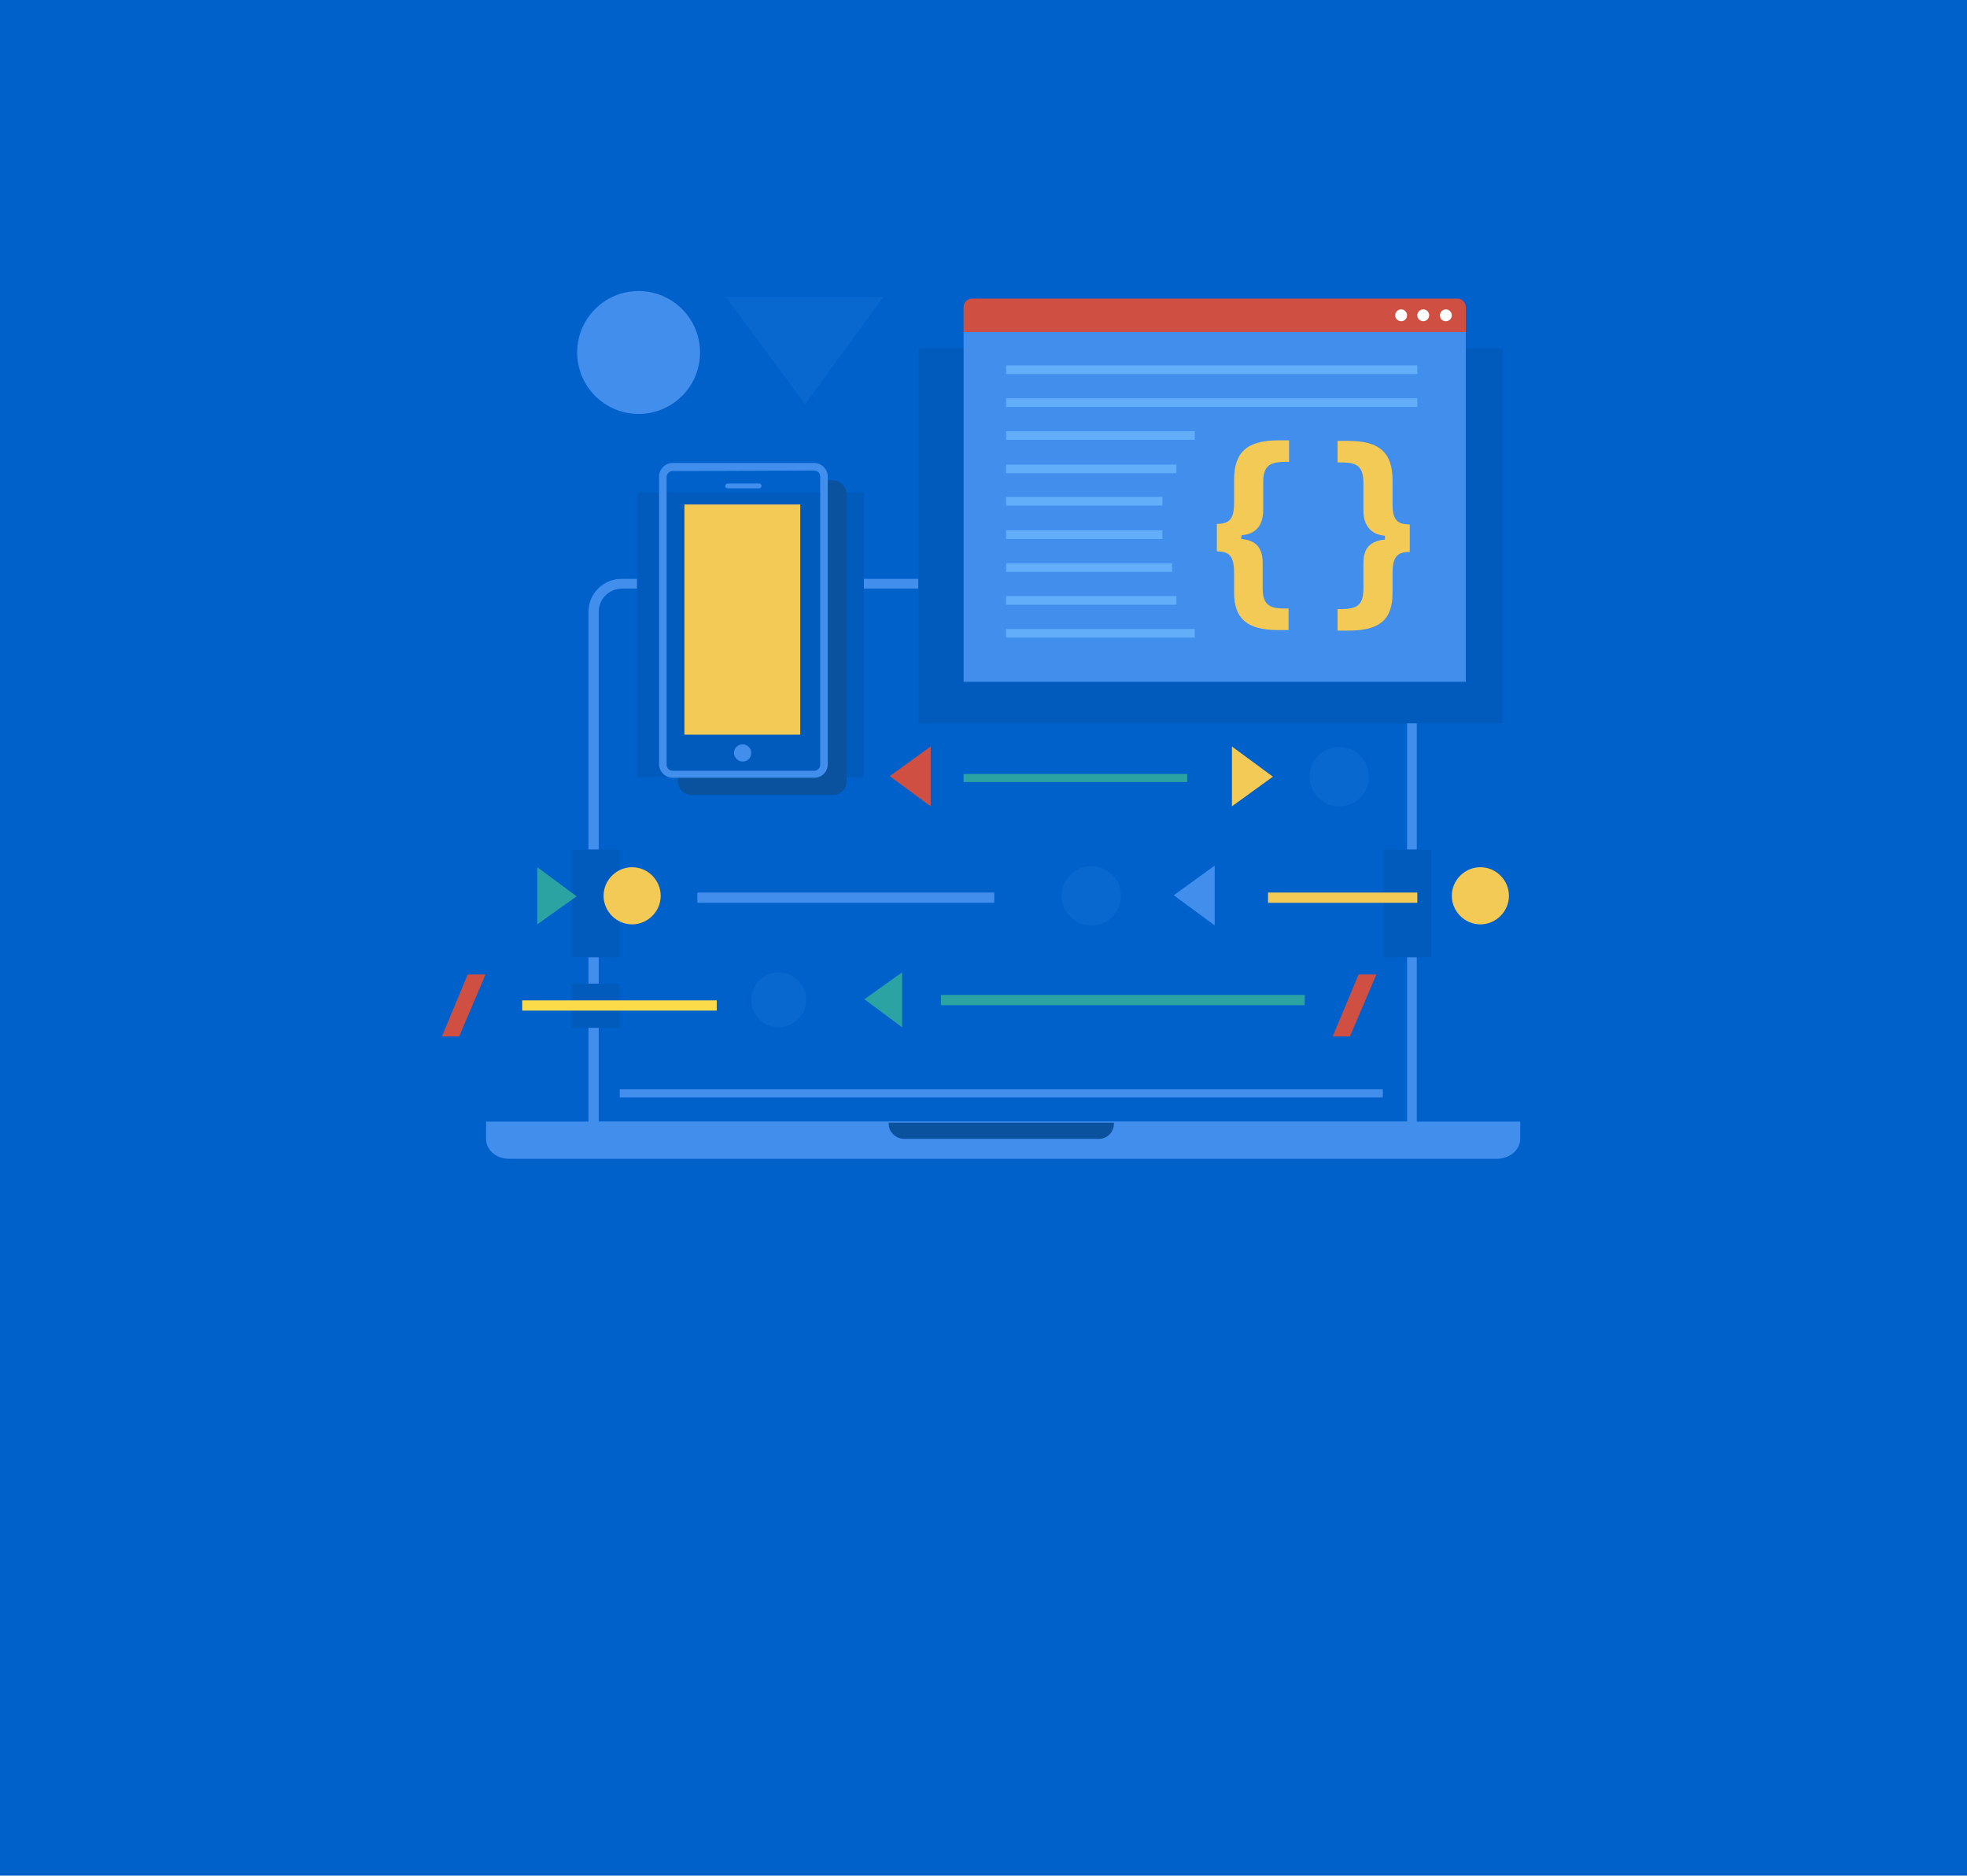 <?xml version="1.0" encoding="UTF-8"?> <!-- Generator: Adobe Illustrator 23.0.6, SVG Export Plug-In . SVG Version: 6.00 Build 0) --> <svg xmlns="http://www.w3.org/2000/svg" xmlns:xlink="http://www.w3.org/1999/xlink" id="Layer_1" x="0px" y="0px" viewBox="0 0 365 348" style="enable-background:new 0 0 365 348;" xml:space="preserve"> <style type="text/css"> .st0{fill:#0061CB;} .st1{opacity:0.15;fill:#418EED;enable-background:new ;} .st2{fill:#418EED;} .st3{fill:#0A519E;} .st4{fill:#D04F43;} .st5{fill:#2CA3A3;} .st6{fill:#F4CA56;} .st7{fill:#1056AD;} .st8{fill:#005BBD;} .st9{fill:#FFFFFF;} .st10{fill:#62AEF9;} .st11{fill:#FBDB4A;} </style> <rect y="0" class="st0" width="365" height="348"></rect> <path class="st1" d="M134.7,55.1h29.2l-14.5,19.9L134.7,55.1z"></path> <path class="st2" d="M118.5,76.8c6.3,0,11.4-5.1,11.4-11.4S124.8,54,118.5,54s-11.4,5.1-11.4,11.4S112.2,76.8,118.5,76.8z"></path> <path class="st2" d="M262.9,210H109.2v-96.5c0-3.4,2.8-6.1,6.1-6.1h141.5c3.4,0,6.1,2.8,6.1,6.1L262.9,210L262.9,210z M111.1,208.1 h150v-94.6c0-2.3-1.9-4.3-4.3-4.3H115.4c-2.3,0-4.3,1.9-4.3,4.3V208.1z"></path> <path class="st2" d="M277.7,215H94.5c-2.4,0-4.3-1.6-4.3-3.7v-3.2h191.9v3.2C282.1,213.4,280.1,215,277.7,215z"></path> <path class="st2" d="M187.3,113.4c0.5,0,1-0.4,1-1s-0.4-1-1-1c-0.5,0-1,0.4-1,1S186.8,113.4,187.3,113.4z"></path> <path class="st3" d="M167.8,211.3h36.1c1.6,0,2.8-1.3,2.8-2.8v-0.2h-41.8v0.2C164.9,210,166.2,211.3,167.8,211.3z"></path> <path class="st4" d="M82,192.3l4.8-11.5h3.3l-4.9,11.5H82z"></path> <path class="st4" d="M247.3,192.3l4.8-11.5h3.3l-4.9,11.5H247.3z"></path> <path class="st5" d="M220.3,143.6h-41.5v1.5h41.5V143.6z"></path> <path class="st5" d="M242.1,184.6h-67.5v1.9h67.5V184.6z"></path> <path class="st2" d="M184.5,165.6h-55.1v1.9h55.1V165.6z"></path> <path class="st1" d="M144.5,190.6c2.8,0,5.1-2.3,5.1-5.1c0-2.8-2.3-5.1-5.1-5.1s-5.1,2.3-5.1,5.1 C139.4,188.4,141.7,190.6,144.5,190.6z"></path> <path class="st5" d="M167.4,190.6v-10.2l-7,5L167.4,190.6z"></path> <path class="st1" d="M202.5,171.7c3.1,0,5.5-2.5,5.5-5.5c0-3.1-2.5-5.5-5.5-5.5c-3.1,0-5.5,2.5-5.5,5.5 C197,169.2,199.5,171.7,202.5,171.7z"></path> <path class="st2" d="M225.4,171.7v-11.1l-7.6,5.5L225.4,171.7z"></path> <path class="st1" d="M248.5,149.6c3.1,0,5.5-2.5,5.5-5.5c0-3.1-2.5-5.5-5.5-5.5c-3.1,0-5.5,2.5-5.5,5.5 C243,147.2,245.5,149.6,248.5,149.6z"></path> <path class="st6" d="M228.6,138.5v11.1l7.6-5.5L228.6,138.5z"></path> <path class="st4" d="M172.7,149.6v-11.1l-7.6,5.5L172.7,149.6z"></path> <path class="st2" d="M256.6,202.1H115v1.5h141.6V202.1z"></path> <path class="st7" d="M277.9,78.6h-99.2v54.9h99.2V78.6z"></path> <path class="st8" d="M278.8,64.6H170.4v69.6h108.5V64.6z"></path> <path class="st8" d="M160.3,91.3h-42.1v52.9h42.1V91.3z"></path> <path class="st8" d="M115,157.6h-8.9v20h8.9V157.6z"></path> <path class="st8" d="M265.6,157.6h-8.9v20h8.9V157.6z"></path> <path class="st8" d="M115,182.5h-8.9v8.2h8.9V182.5z"></path> <path class="st3" d="M154.5,89.1h-1.7v54.6h-27v1.3c0,1.3,1.1,2.5,2.5,2.5h26.3c1.3,0,2.5-1.1,2.5-2.5V91.6 C157,90.2,155.8,89.1,154.5,89.1z"></path> <path class="st2" d="M151.1,144.3h-26.3c-1.3,0-2.5-1.1-2.5-2.5V88.4c0-1.3,1.1-2.5,2.5-2.5h26.3c1.3,0,2.5,1.1,2.5,2.5v53.4 C153.6,143.2,152.5,144.3,151.1,144.3z M124.8,87.4c-0.6,0-1.1,0.5-1.1,1.1v53.4c0,0.6,0.5,1.1,1.1,1.1h26.3c0.6,0,1.1-0.5,1.1-1.1 V88.4c0-0.6-0.5-1.1-1.1-1.1L124.8,87.4L124.8,87.4z"></path> <path class="st2" d="M137.8,141.3c0.9,0,1.6-0.7,1.6-1.6s-0.7-1.6-1.6-1.6c-0.9,0-1.6,0.7-1.6,1.6S137,141.3,137.8,141.3z"></path> <path class="st2" d="M135,90.6h5.9c0.2,0,0.4-0.2,0.4-0.4v-0.1c0-0.2-0.2-0.4-0.4-0.4H135c-0.2,0-0.4,0.2-0.4,0.4v0.1 C134.5,90.4,134.8,90.6,135,90.6z"></path> <path class="st6" d="M148.6,93.6H127v42.7h21.5V93.6z"></path> <path class="st2" d="M272,61.6h-93.2v64.9H272V61.6z"></path> <path class="st4" d="M272.1,61.6h-93.3V57c0-0.9,0.7-1.6,1.6-1.6h90c0.9,0,1.6,0.7,1.6,1.6v4.6H272.1z"></path> <path class="st9" d="M268.3,59.6c0.6,0,1.1-0.5,1.1-1.1s-0.5-1.1-1.1-1.1s-1.1,0.5-1.1,1.1S267.6,59.6,268.3,59.6z"></path> <path class="st9" d="M264.1,59.6c0.6,0,1.1-0.5,1.1-1.1s-0.5-1.1-1.1-1.1s-1.1,0.5-1.1,1.1S263.5,59.6,264.1,59.6z"></path> <path class="st9" d="M260,59.6c0.6,0,1.1-0.5,1.1-1.1s-0.5-1.1-1.1-1.1c-0.6,0-1.1,0.5-1.1,1.1S259.4,59.6,260,59.6z"></path> <path class="st10" d="M263,67.8h-76.3v1.6H263V67.8z"></path> <path class="st10" d="M263,73.9h-76.3v1.6H263V73.9z"></path> <path class="st10" d="M221.7,80h-35v1.6h35V80z"></path> <path class="st10" d="M218.3,86.2h-31.6v1.6h31.6V86.2z"></path> <path class="st10" d="M215.7,92.2h-29v1.6h29V92.2z"></path> <path class="st10" d="M215.7,98.4h-29v1.6h29V98.4z"></path> <path class="st10" d="M217.5,104.5h-30.8v1.6h30.8V104.5z"></path> <path class="st10" d="M218.3,110.6h-31.6v1.6h31.6V110.6z"></path> <path class="st10" d="M221.7,116.7h-35v1.6h35V116.7z"></path> <path class="st6" d="M230.3,100c2.7,0.2,4,1.6,4,4.4v4.6c0,3,1,3.9,4,3.9h0.8v4h-1.9c-5.8,0-8.2-2.1-8.2-7v-3.6c0-3-0.8-4-3.2-4 v-5.1c2.4,0,3.2-1,3.2-3.9v-4.3c0-5.1,2.4-7.3,8.2-7.3h2v4h-0.8c-3.1,0-4,1-4,3.9v5c0,2.8-1.3,4.5-4,4.7L230.3,100L230.3,100z"></path> <path class="st6" d="M257,99.4c-2.6-0.2-4-1.9-4-4.7v-5c0-3-1-3.9-4-3.9h-0.8v-4h2c5.8,0,8.2,2.2,8.2,7.3v4.3c0,3,0.8,3.9,3.2,3.9 v5.1c-2.4,0-3.2,1-3.2,4v3.6c0,5-2.4,7-8.2,7h-2v-4h0.8c3.1,0,4-1,4-3.9v-4.6c0-2.8,1.2-4.1,4-4.4V99.4z"></path> <path class="st6" d="M117.3,171.5c2.9,0,5.3-2.4,5.3-5.3c0-2.9-2.4-5.3-5.3-5.3c-2.9,0-5.3,2.4-5.3,5.3 C112,169.1,114.4,171.5,117.3,171.5z"></path> <path class="st6" d="M274.7,171.5c2.9,0,5.3-2.4,5.3-5.3c0-2.9-2.4-5.3-5.3-5.3c-2.9,0-5.3,2.4-5.3,5.3 C269.4,169.1,271.8,171.5,274.7,171.5z"></path> <path class="st5" d="M99.7,160.9v10.6l7.3-5.2L99.7,160.9z"></path> <path class="st11" d="M133,185.6H96.9v1.9H133V185.6z"></path> <path class="st6" d="M263,165.6h-27.7v1.9H263V165.6z"></path> </svg> 